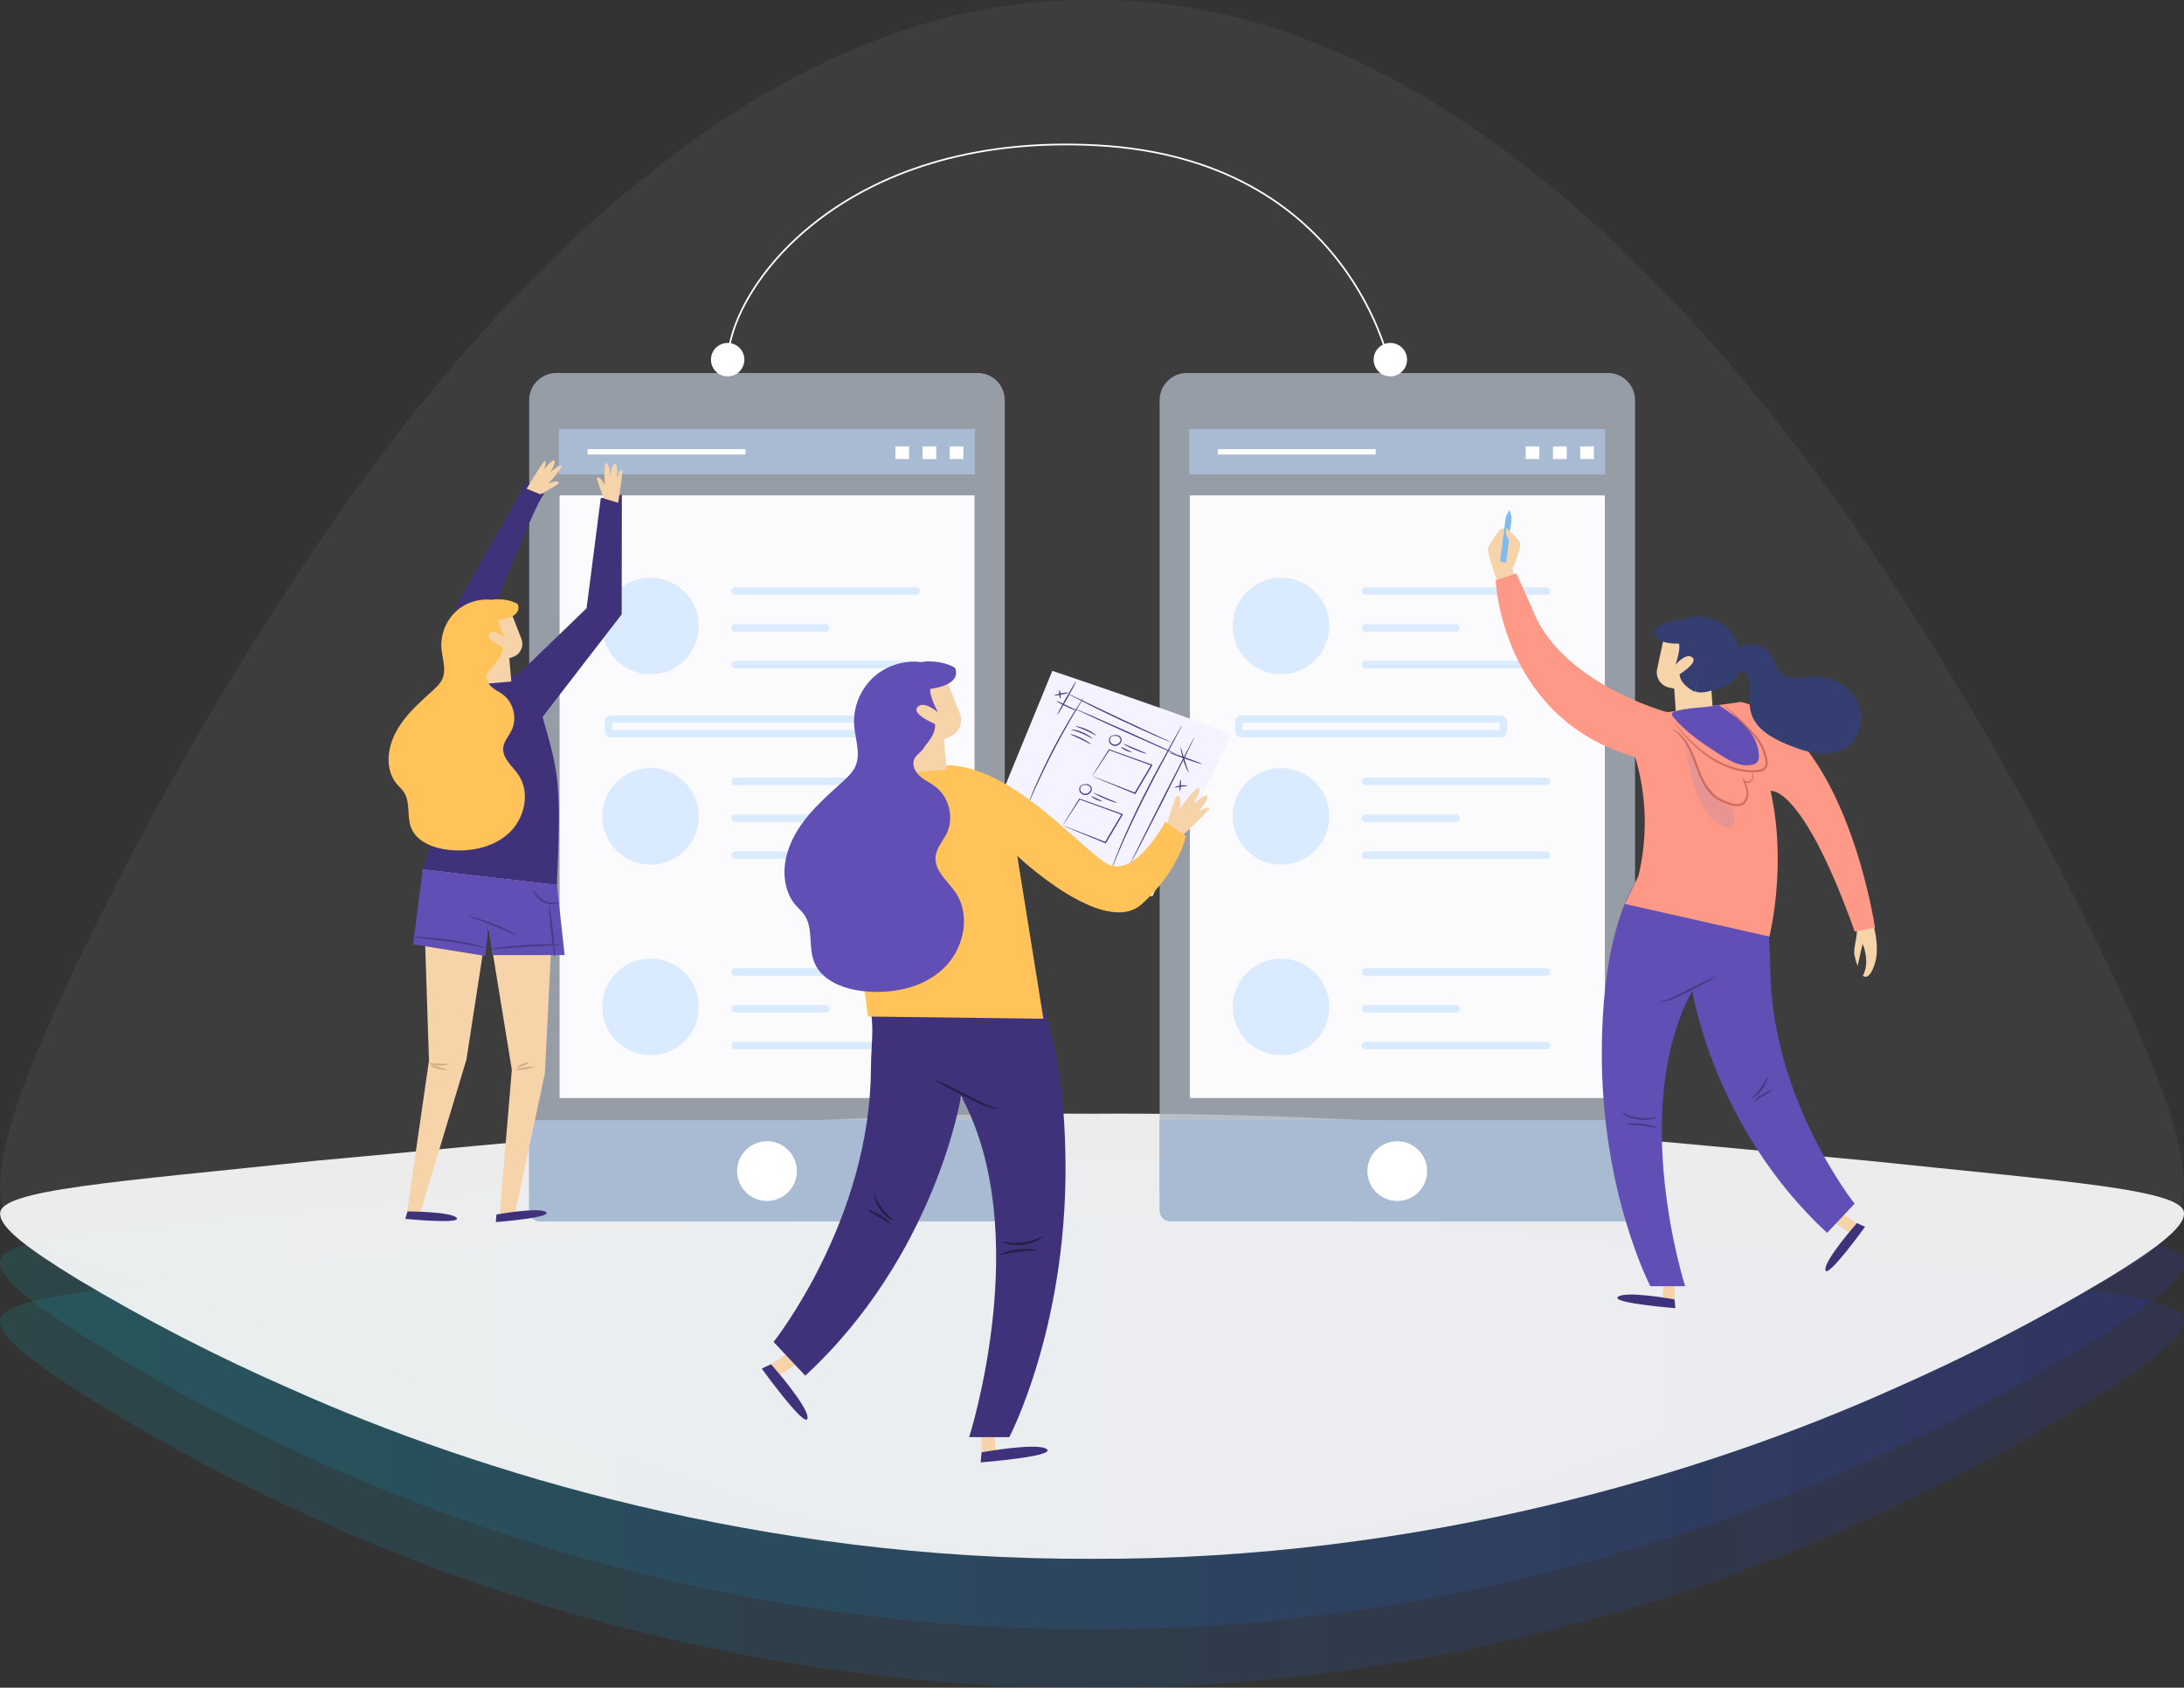 <?xml version="1.0" encoding="utf-8"?>
<!-- Generator: Adobe Illustrator 21.0.2, SVG Export Plug-In . SVG Version: 6.00 Build 0)  -->
<svg version="1.1" id="Layer_1" xmlns="http://www.w3.org/2000/svg" xmlns:xlink="http://www.w3.org/1999/xlink" x="0px" y="0px"
	 viewBox="0 0 1294.2 1000" style="enable-background:new 0 0 1294.2 1000;" xml:space="preserve">
<rect x="0" y="0" width="1294.2" height="1000" fill="#333333" stroke="none"/>
<style type="text/css">
	.st0{fill:none;enable-background:new    ;}
	.st1{opacity:5.000000e-02;fill:#FFFFFF;enable-background:new    ;}
	.st2{opacity:0.15;fill:url(#Ellipse_4_copy_1_);}
	.st3{opacity:0.15;fill:url(#Ellipse_4_copy_2_1_);}
	.st4{opacity:0.9;fill:#FFFFFF;enable-background:new    ;}
	.st5{opacity:0.81;fill:#ACB4C1;}
	.st6{fill:#A9BAD3;}
	.st7{fill:#FFFFFF;}
	.st8{fill:#FBFBFD;}
	.st9{fill:#DAEAFF;}
	.st10{fill:none;stroke:#DAEAFF;stroke-width:4.463;stroke-linecap:round;stroke-linejoin:round;stroke-miterlimit:10;}
	.st11{fill:#F7D3A9;}
	.st12{fill:#7FBBEF;}
	.st13{fill:#3F327A;}
	.st14{fill:#624FB5;}
	.st15{fill:#FE9887;}
	.st16{fill:#353E70;}
	.st17{fill:#CE6C5F;}
	.st18{opacity:0.18;fill:#8982BC;}
	.st19{fill:#453C87;}
	.st20{fill:#FFC359;}
	.st21{fill:#D3AB84;}
	.st22{fill:#F4F3FF;}
	.st23{fill:#232049;}
	.st24{fill:none;stroke:#FFFFFF;stroke-miterlimit:10;}
</style>
<path id="Ellipse_4_copy_6" class="st1" d="M647.1,0c195.5-2.8,364.7,176.6,474.3,345.2c55.6,84.3,98,164.8,127.3,225.5
	c29.2,61.6,45.3,103.4,45.5,131.7c1.4,49.9-68.6,65.5-186.7,108.5c-117.5,36.4-283,117-460.4,112.7
	c-177.3,4.3-346.7-95.4-464.2-131.9C64.9,748.8-1.4,752.3,0.1,702.4c0.2-28.4,16.3-70.1,45.5-131.7C74.9,510,117.3,429.5,173,345.3
	C282.4,176.6,451.6-2.8,647.1,0z"/>
<linearGradient id="Ellipse_4_copy_1_" gradientUnits="userSpaceOnUse" x1="9.094947e-13" y1="825.299" x2="1294.183" y2="825.299">
	<stop  offset="0" style="stop-color:#0AB3C4"/>
	<stop  offset="1" style="stop-color:#2C36DE"/>
</linearGradient>
<path id="Ellipse_4_copy" class="st2" d="M647.1,965.3c-195.5,0.9-364.7-54.5-474.3-106.6c-43.9-20.4-86.5-43.7-127.3-69.6
	c-29.2-19-45.3-31.9-45.5-40.7C-1.4,733,68.7,728.2,186.7,715c117.5-11.2,283-30.9,460.4-29.6c177.3-1.3,342.8,18.3,460.4,29.6
	c118.1,13.3,188.1,18.1,186.7,33.5c-0.2,8.8-16.3,21.6-45.5,40.7c-40.9,26-83.5,49.2-127.5,69.6
	C1011.8,910.8,842.6,966.2,647.1,965.3z"/>
<linearGradient id="Ellipse_4_copy_2_1_" gradientUnits="userSpaceOnUse" x1="9.094947e-13" y1="860.008" x2="1294.183" y2="860.008">
	<stop  offset="0" style="stop-color:#0AB3C4"/>
	<stop  offset="1" style="stop-color:#2C36DE"/>
</linearGradient>
<path id="Ellipse_4_copy_2" class="st3" d="M647.1,1000c-195.5,0.9-364.7-54.5-474.3-106.6c-43.9-20.4-86.5-43.7-127.3-69.6
	c-29.2-19-45.3-31.9-45.5-40.7c-1.4-15.4,68.6-20.2,186.7-33.5c117.5-11.2,283-30.9,460.4-29.6c177.3-1.3,342.8,18.3,460.4,29.6
	c118.1,13.3,188.1,18.1,186.7,33.5c-0.2,8.8-16.3,21.6-45.5,40.7c-40.9,26-83.5,49.2-127.5,69.6
	C1011.8,945.5,842.6,1000.9,647.1,1000z"/>
<path class="st4" d="M647.1,923.6c195.5,0.8,364.7-51.3,474.3-100.4c43.8-19.2,86.3-41.1,127.3-65.6c29.2-17.9,45.3-30.1,45.5-38.3
	c1.4-14.5-68.6-19.1-186.7-31.5c-117.5-10.6-283-29.1-460.4-27.9c-177.3-1.2-342.8,17.3-460.4,27.9C68.7,700.3-1.4,704.9,0.1,719.4
	c0.2,8.2,16.3,20.4,45.5,38.3c41.1,24.6,83.6,46.5,127.5,65.6C282.4,872.3,451.6,924.5,647.1,923.6z"/>
<g>
	<path class="st5" d="M595.4,706.5V237.1c0-8.9-7.2-16.1-16.1-16.1H329.7c-8.9,0-16.1,7.2-16.1,16.1v469.4H595.4z"/>
	<path class="st6" d="M589,723.7H319.9c-3.5,0-6.4-2.9-6.4-6.4v-53.6h281.8v53.6C595.4,720.9,592.5,723.7,589,723.7z"/>
	<rect x="331.2" y="254.2" class="st6" width="246.5" height="26.9"/>
	<circle class="st7" cx="454.5" cy="693.9" r="17.7"/>
	<g>
		<rect x="348.2" y="266.1" class="st7" width="93.5" height="3.2"/>
	</g>
	<g>
		<rect x="562.8" y="264.5" class="st7" width="8.1" height="7.5"/>
	</g>
	<g>
		<rect x="546.7" y="264.5" class="st7" width="8.1" height="7.5"/>
	</g>
	<g>
		<rect x="530.6" y="264.5" class="st7" width="8.1" height="7.5"/>
	</g>
	<rect x="331.6" y="293.5" class="st8" width="245.9" height="357.1"/>
	<g>
		<g>
			<circle class="st9" cx="385.5" cy="370.9" r="28.6"/>
			<line class="st10" x1="435.6" y1="350.2" x2="542.9" y2="350.2"/>
			<line class="st10" x1="435.6" y1="372" x2="489.2" y2="372"/>
			<line class="st10" x1="435.6" y1="393.8" x2="542.9" y2="393.8"/>
		</g>
		<g>
			<circle class="st9" cx="385.5" cy="483.7" r="28.6"/>
			<line class="st10" x1="435.6" y1="463" x2="542.9" y2="463"/>
			<line class="st10" x1="435.6" y1="484.8" x2="489.2" y2="484.8"/>
			<line class="st10" x1="435.6" y1="506.7" x2="542.9" y2="506.7"/>
		</g>
		<g>
			<circle class="st9" cx="385.5" cy="596.6" r="28.6"/>
			<line class="st10" x1="435.6" y1="575.9" x2="542.9" y2="575.9"/>
			<line class="st10" x1="435.6" y1="597.7" x2="489.2" y2="597.7"/>
			<line class="st10" x1="435.6" y1="619.5" x2="542.9" y2="619.5"/>
		</g>
	</g>
	<path class="st10" d="M362.2,434.8h153.5c0.9,0,1.6-0.7,1.6-1.6v-5.5c0-0.9-0.7-1.6-1.6-1.6H362.2c-0.9,0-1.6,0.7-1.6,1.6v5.5
		C360.6,434.1,361.3,434.8,362.2,434.8z"/>
	<path class="st5" d="M968.9,706.5V237.1c0-8.9-7.2-16.1-16.1-16.1H703.3c-8.9,0-16.1,7.2-16.1,16.1v469.4H968.9z"/>
	<path class="st6" d="M962.6,723.7H693.5c-3.5,0-6.4-2.9-6.4-6.4v-53.6h281.8v53.6C968.9,720.9,966.1,723.7,962.6,723.7z"/>
	<rect x="704.7" y="254.2" class="st6" width="246.5" height="26.9"/>
	<circle class="st7" cx="828" cy="693.9" r="17.7"/>
	<g>
		<rect x="721.7" y="266.1" class="st7" width="93.5" height="3.2"/>
	</g>
	<g>
		<rect x="936.4" y="264.5" class="st7" width="8.1" height="7.5"/>
	</g>
	<g>
		<rect x="920.3" y="264.5" class="st7" width="8.1" height="7.5"/>
	</g>
	<g>
		<rect x="904.1" y="264.5" class="st7" width="8.1" height="7.5"/>
	</g>
	<rect x="705.1" y="293.5" class="st8" width="245.9" height="357.1"/>
	<g>
		<g>
			<circle class="st9" cx="759.1" cy="370.9" r="28.6"/>
			<line class="st10" x1="809.1" y1="350.2" x2="916.5" y2="350.2"/>
			<line class="st10" x1="809.1" y1="372" x2="862.8" y2="372"/>
			<line class="st10" x1="809.1" y1="393.8" x2="916.5" y2="393.8"/>
		</g>
		<g>
			<circle class="st9" cx="759.1" cy="483.7" r="28.6"/>
			<line class="st10" x1="809.1" y1="463" x2="916.5" y2="463"/>
			<line class="st10" x1="809.1" y1="484.8" x2="862.8" y2="484.8"/>
			<line class="st10" x1="809.1" y1="506.7" x2="916.5" y2="506.7"/>
		</g>
		<g>
			<circle class="st9" cx="759.1" cy="596.6" r="28.6"/>
			<line class="st10" x1="809.1" y1="575.9" x2="916.5" y2="575.9"/>
			<line class="st10" x1="809.1" y1="597.7" x2="862.8" y2="597.7"/>
			<line class="st10" x1="809.1" y1="619.5" x2="916.5" y2="619.5"/>
		</g>
	</g>
	<path class="st10" d="M735.7,434.8h153.5c0.9,0,1.6-0.7,1.6-1.6v-5.5c0-0.9-0.7-1.6-1.6-1.6H735.7c-0.9,0-1.6,0.7-1.6,1.6v5.5
		C734.2,434.1,734.9,434.8,735.7,434.8z"/>
	<g>
		<path class="st11" d="M1109.2,544.6c0,0,5.3,15.4,1.8,26.4c-3.5,10.9-7.1,7.1-7.1,7.1s2.6-4.3,1.9-10.5c-0.7-6.1-2.1-8.2-2.1-8.2
			l-2.9,12.9c0,0-1.1-2.5-1.9-6.5c-0.8-4,2-11.2,1.3-14.9c-0.7-3.7-2-7.9-2-7.9L1109.2,544.6z"/>
		<path class="st11" d="M897.3,342.4l-0.9-5.7c0,0,5.9-12.9,4.1-15.7c-1.8-2.8-7.8-8.1-7.8-8.1l-3.7,0.6c0,0-6.6,8.6-7.2,11.4
			c-0.6,2.8,3.2,13,5.9,20.7L897.3,342.4z"/>
		<polygon class="st12" points="895.8,306.9 892.5,333.4 888.9,332.6 892.3,306.3 894.5,302 		"/>
		<path class="st11" d="M896.6,316.5l-3.8-3.6c0,0-1.9,3.7,2.3,8L896.6,316.5z"/>
		<g>
			<polygon class="st11" points="985.7,759.1 985.3,768.8 992.3,769.9 992.6,759.2 			"/>
			<path class="st13" d="M992.3,769.9c0,0-29.1-5.3-33.5-1.5c-4.4,3.7,34,6.7,34,6.7L992.3,769.9z"/>
		</g>
		<g>
			<polygon class="st11" points="1087.7,724.8 1095.8,730.2 1100.4,724.7 1091.4,718.9 			"/>
			<path class="st13" d="M1100.4,724.7c0,0-19.6,22.1-18.7,27.8c0.9,5.7,23.5-25.6,23.5-25.6L1100.4,724.7z"/>
		</g>
		<path class="st14" d="M974.1,516.3c0,0-24.5,22.6-24.9,106.4c-0.4,83.8,28.8,139.4,28.8,139.4h20.6c0,0-33.8-105.2,4.2-175
			c0,0,12.7,81.3,79.9,143.4l16.3-17.3c0,0-49.6-62.3-50-140.2c-0.1-15.4-2.7-23.2,2.7-40.5L974.1,516.3z"/>
		<path class="st15" d="M988,422c0,0-64.1-17.3-80.3-62l-9.2-20.3l-12.2,4.1c0,0,3.2,82.3,82.7,104.7l1.3,4.8
			c5.6,21.5,5.8,44.1,0.6,65.7l-8,16.6l85.6,19.3c0,0,10.7-41.9,0.7-86.3c0,0,18.6-4.1,49.9,83.4l12-2.4c0,0-17.3-117.5-79.3-133.7
			L988,422z"/>
		<g>
			<path class="st11" d="M986.8,373.9l-4.8,22.5c-1.1,5,2.1,9.9,7.1,11l3,0.6l1.1,15.7l21.9-1.6l-3.2-44.3L986.8,373.9z"/>
			<path class="st16" d="M1004.3,409.9c0,0-8.6-3.8-9-10.4c0,0,11.4-7,7.5-10c-3.9-3-9.9,4.4-9.9,4.4s3.4-10.1,1.9-12.6
				c0,0-16,1.1-14.1-8.5c0,0,4.2-4.4,14.2-5.7c10-1.3,16.8,15.4,16.8,15.4L1004.3,409.9z"/>
			<path class="st16" d="M997.5,368c2.2-2.1,5.5-2.7,8.5-2.7c7.6,0,15.2,3.5,20,9.4c4.8,5.9,6.8,14,5.2,21.5
				c-0.4,1.7-0.9,3.4-1.8,4.9c-2.5,3.8-7.1,5.5-11.4,6.9c-3.8,1.2-10.3,3.6-13.7,1.4c0,0,5-15.6,1.8-25
				C1002.9,374.9,997.5,368,997.5,368z"/>
			<path class="st16" d="M1028.9,384.5c5.9-4.6,15.5-3.3,19.9,2.7c2.9,3.9,3.7,9.3,7.6,12.3c4.6,3.5,11,1.8,16.7,1.5
				c10.1-0.7,20.7,3.6,26.2,12.1c5.5,8.4,4.8,20.9-2.6,27.7c-4.9,4.5-11.9,6.1-18.5,5.6c-6.6-0.5-13-2.8-19.1-5.3
				c-8.9-3.7-18.4-9-21.3-18.2c-2-6.3-0.5-13.2-1.2-19.8c-0.2-1.9-0.9-4.1-2.7-4.8c-1.5-0.6-3.1,0.1-4.7,0c-3.8-0.2-6-5-4.8-8.5
				c1.2-3.6,4.9-5.8,8.5-6.7"/>
		</g>
		<path class="st14" d="M1018.3,417.7c5.5,3.6,11.1,7.2,15.6,12c4.5,4.8,8,10.8,8.4,17.4c0.1,1.7-0.1,3.5-1.2,4.7
			c-0.7,0.6-1.5,1-2.4,1.2c-6.8,1.9-13.7-2.2-19.7-6c-9.9-6.4-19.9-13-27.4-22.1c-0.6-0.7-1.1-1.6-0.7-2.3c0.3-0.5,0.8-0.7,1.3-0.9
			C999.1,419.1,1011.1,419.5,1018.3,417.7"/>
		<g>
			<path class="st17" d="M990.7,425.8c0,0,0.2,0.4,0.6,1c0.4,0.6,1.1,1.5,1.9,2.7c0.4,0.6,0.9,1.2,1.4,2c0.6,0.7,1.2,1.4,1.8,2.2
				c0.7,0.8,1.4,1.6,2.1,2.5c0.8,0.9,1.7,1.7,2.5,2.7c3.6,3.7,8.2,7.9,14.1,11.5c2.9,1.8,6.2,3.4,9.7,4.7c3.6,1.2,7.4,2.2,11.4,2.4
				c2,0.1,4,0.1,6-0.1c1-0.2,2-0.4,2.9-1c0.9-0.5,1.7-1.4,2.1-2.4c0.7-2.1,0.2-4-0.3-5.8c-0.5-1.7-1-3.4-1.7-5
				c-1.4-3.2-3.4-5.9-5.4-8.2c-2-2.3-4-4.4-5.8-6.2c-3.7-3.6-6.9-6.4-9-8.3c-1.1-0.9-2-1.7-2.6-2.1c-0.6-0.5-0.9-0.7-0.9-0.7
				c0,0,0.2,0.3,0.8,0.9c0.5,0.5,1.3,1.3,2.4,2.3c2.1,2,5.1,4.9,8.7,8.6c1.8,1.8,3.7,3.9,5.6,6.2c1.9,2.3,3.8,4.9,5.1,8
				c0.7,1.5,1.1,3.2,1.6,4.9c0.5,1.7,0.9,3.5,0.3,5c-0.5,1.5-2.2,2.3-4,2.6c-1.8,0.2-3.8,0.3-5.7,0.1c-3.9-0.3-7.6-1.1-11.1-2.3
				c-3.4-1.3-6.7-2.8-9.6-4.5c-5.8-3.4-10.5-7.5-14.1-11.1c-0.9-0.9-1.8-1.8-2.6-2.6c-0.8-0.9-1.5-1.7-2.2-2.5
				c-0.7-0.8-1.3-1.5-1.9-2.1c-0.5-0.7-1-1.3-1.5-1.9c-0.9-1.1-1.6-2-2.1-2.6C991,426.1,990.8,425.8,990.7,425.8z"/>
		</g>
		<g>
			<path class="st17" d="M990.7,431.9c-0.1,0.1,1.1,0.7,2.9,2.2c1.8,1.5,4,4,6,7.6c2,3.6,3.7,8.2,5.6,13.5c1,2.6,2,5.3,3.4,8
				c1.4,2.7,3.1,5.4,5.5,7.7c2.5,2.5,5.7,4.2,8.8,5.4c1.5,0.6,3.1,1.1,4.7,1.3c1.6,0.3,3.3,0.2,4.8-0.5c1.5-0.7,2.5-2.1,3-3.4
				c0.6-1.4,0.7-2.8,0.6-4.2c-0.2-2.7-1.3-4.9-2.1-6.8l-0.7,0.4c0.7,0.8,1.9,1,2.7,0.8c0.9-0.1,1.6-0.6,2.2-1.2
				c1.1-1.2,1-2.7,0.8-3.7c-0.3-1-0.7-1.7-1-2.1c-0.3-0.4-0.6-0.6-0.6-0.5c-0.1,0.1,0.8,0.8,1.2,2.7c0.2,0.9,0.1,2.2-0.8,3.1
				c-0.4,0.5-1.1,0.8-1.8,0.9c-0.7,0.1-1.5-0.1-2-0.6l-1.6-1.9l0.9,2.3c0.7,1.9,1.6,4.1,1.8,6.5c0.1,1.2-0.1,2.5-0.6,3.7
				c-0.5,1.2-1.3,2.2-2.5,2.8c-1.2,0.6-2.6,0.6-4.1,0.4c-1.5-0.2-3-0.8-4.4-1.3c-3-1.1-5.9-2.7-8.3-5.1c-2.2-2.2-3.9-4.7-5.3-7.4
				c-1.4-2.6-2.4-5.3-3.4-7.9c-1.9-5.2-3.7-9.9-5.9-13.5c-2.1-3.7-4.6-6.2-6.5-7.5c-0.5-0.4-0.9-0.6-1.3-0.9c-0.4-0.2-0.7-0.4-1-0.5
				C991,432,990.7,431.8,990.7,431.9z"/>
		</g>
		<path class="st18" d="M1026.4,478.4c0,0,6.6,19.6-9.6,8.6c-16.1-11-18.5-51-18.5-51S1009.4,476,1026.4,478.4z"/>
		<g>
			<path class="st19" d="M963.9,666.2c0,0.4,4.3,0.3,9.4,0.9c5.1,0.6,9.2,1.7,9.3,1.4c0.1-0.3-3.9-2-9.2-2.6
				C968.2,665.1,963.9,665.8,963.9,666.2z"/>
		</g>
		<g>
			<path class="st19" d="M961.3,659.4c-0.1,0.1,0.8,1,2.6,1.9c1.8,0.9,4.4,1.9,7.4,2.2c3,0.4,5.8,0,7.8-0.5c1.9-0.5,3-1.1,3-1.2
				c-0.1-0.4-4.8,1.2-10.6,0.4C965.6,661.6,961.4,659,961.3,659.4z"/>
		</g>
		<g>
			<path class="st19" d="M1037.8,650.9c0.1,0.3,3.6-1.4,6.4-5.2c2.8-3.7,3.5-7.5,3.1-7.6c-0.4-0.1-1.5,3.3-4.2,6.8
				C1040.6,648.5,1037.6,650.6,1037.8,650.9z"/>
		</g>
		<g>
			<path class="st19" d="M1039.6,653.1c0.2,0,0.4-0.6,1.4-1.3c0.9-0.7,2.4-1.5,4-2.4c3.2-1.9,5.8-3.4,5.7-3.7
				c-0.1-0.3-3.1,0.7-6.3,2.6c-1.6,1-3,1.9-4,2.9C1039.5,652.1,1039.5,653.1,1039.6,653.1z"/>
		</g>
		<g>
			<path class="st19" d="M984,593.5c0,0.1,2.1,0.3,5.3-0.8c3.2-1,7.2-3.1,11.6-5.3c4.4-2.2,8.4-4.3,11.3-5.9
				c2.9-1.6,4.6-2.6,4.5-2.8c-0.1-0.2-2,0.6-4.9,2c-3,1.4-7,3.3-11.5,5.6c-4.5,2.2-8.4,4.4-11.4,5.6C986,593,984,593.3,984,593.5z"
				/>
		</g>
	</g>
	<g>
		<g>
			<polygon class="st11" points="329.2,508.9 322.9,636.1 304.7,721.1 296.2,718.7 303.3,633.8 289,546.2 276.4,627.8 248.2,721.4 
				240.7,721.7 254.2,628.5 250.5,515.1 			"/>
			<path class="st13" d="M356,295.2l-8.4,65.2L307,399.6l-36.4,0.5l-13.2,23l5.3,20.8c3.9,15.2,2.5,31.3-3.8,45.6l-8.4,25.7
				l79.5,9.2c2.6-60.4,1.4-65.3-8.5-99.6l46.9-60.8l0.1-70.9L356,295.2z"/>
			<path class="st13" d="M322.4,292.9c-3.9,2.2-29.5,67.3-29.5,67.3l1.5,41.6l-23.8,4.3l0-47.7l41.6-73.2L322.4,292.9z"/>
		</g>
		<g>
			<path class="st11" d="M301.7,359.8l7.3,18.8c1.6,4.2-0.5,8.9-4.7,10.5l-2.5,0.9l1.2,13.8l-19.2,1.7l-3.4-38.8L301.7,359.8z"/>
			<path class="st20" d="M291.2,395.3c0,0,7.3-6.4,6.7-12.1c0,0-10.8-4.5-7.9-7.7c2.9-3.1,9.2,2.4,9.2,2.4s-4.3-8.3-3.4-10.6
				c0,0,14-1.2,11-9.3c0,0-4.2-3.2-13.1-2.9c-8.9,0.3-12.4,15.6-12.4,15.6L291.2,395.3z"/>
			<path class="st20" d="M295.2,356.1c-8.3-2.2-17.6-0.1-24.1,5.4c-6.6,5.5-10.2,14.3-9.5,22.8c0.5,6,3,12.2,0.6,17.8
				c-1.2,2.8-3.5,5-5.8,7.1c-6.7,6.1-13.6,12.1-18.7,19.5c-5.2,7.4-8.5,16.5-7.1,25.5c0.6,3.8,2.1,7.5,4.6,10.4
				c1.3,1.5,2.9,2.9,4,4.5c4.1,5.9,1.8,14.2,4.3,21c3.2,8.7,13.4,12.5,22.6,13.5c12.6,1.3,26.2-1.4,35.5-10
				c9.3-8.6,12.8-24,5.6-34.5c-3.5-5.2-9.6-9.7-9-16c0.4-3.9,3.3-7,5-10.5c3.4-7,1.1-16.3-5.1-21c-2.3-1.7-5-2.9-7.1-4.9
				c-2.1-1.9-3.6-5.1-2.3-7.7c1-2,3.3-3.1,4.3-5c1.5-2.9-0.3-6.5-2.5-9c-2.2-2.5-4.8-5-5.1-8.3c-0.2-2.5,1-4.9,2.1-7.1
				c2.3-4.4,4.6-8.8,6.9-13.2"/>
		</g>
		<polygon class="st14" points="250.5,515.1 244.8,559.5 287.6,566.4 289.4,548.8 291.8,565.9 334.6,565.9 330,524.3 		"/>
		<path class="st13" d="M241.5,717.8c0,0,25.9,0,29.1,3.8c3.2,3.9-30.4,0.6-30.4,0.6L241.5,717.8z"/>
		<path class="st13" d="M294.2,719.6c0,0,25.5-4.6,29.4-1.4c3.8,3.3-29.8,5.9-29.8,5.9L294.2,719.6z"/>
		<g>
			<path class="st19" d="M306,554c-0.1,0.3-6.3-2.6-14.1-5.7c-7.8-3.1-14.3-5.2-14.2-5.5c0-0.1,1.7,0.2,4.4,1
				c2.7,0.8,6.3,2,10.2,3.5c3.9,1.6,7.4,3.2,9.8,4.4C304.6,552.9,306.1,553.8,306,554z"/>
		</g>
		<g>
			<path class="st19" d="M288.4,561.8c0,0.2-2.5-0.4-6.4-1.2c-3.9-0.8-9.4-1.8-15.5-2.6c-6.1-0.8-11.6-1.4-15.6-1.9
				c-4-0.5-6.5-0.8-6.4-1c0-0.2,2.5-0.1,6.5,0.2c4,0.3,9.6,0.8,15.7,1.6c6.1,0.8,11.6,1.9,15.5,2.9
				C286.1,560.8,288.4,561.6,288.4,561.8z"/>
		</g>
		<g>
			<path class="st19" d="M333.2,559.7c0,0.2-2.4,0.3-6.3,0.5c-3.9,0.2-9.3,0.5-15.2,0.8c-5.9,0.4-11.3,0.8-15.2,1.1
				s-6.3,0.4-6.3,0.3c0-0.2,2.4-0.6,6.3-1.1c3.9-0.5,9.3-1,15.2-1.4c6-0.4,11.4-0.5,15.3-0.5C330.8,559.5,333.2,559.6,333.2,559.7z"
				/>
		</g>
		<g>
			<path class="st19" d="M331.5,534.7c0.1,0.1-0.9,0.7-2.6,1c-1.7,0.3-4.3,0.2-6.7-1c-2.5-1.2-4.2-3.1-5-4.6c-0.9-1.5-1-2.6-0.9-2.7
				c0.2-0.1,0.6,0.9,1.5,2.2c1,1.3,2.6,3,4.8,4.1c2.2,1.1,4.5,1.3,6.2,1.2C330.4,534.9,331.4,534.6,331.5,534.7z"/>
		</g>
		<g>
			
				<ellipse transform="matrix(0.994 -0.109 0.109 0.994 -58.366 39.097)" class="st19" cx="327.3" cy="551.7" rx="0.6" ry="15.5"/>
		</g>
		<g>
			<path class="st21" d="M254.7,631.1c0.1-0.3,2.4,0.4,5.2,1.1c2.8,0.8,5.1,1.3,5,1.7c0,0.3-2.5,0.2-5.3-0.6
				C256.7,632.6,254.6,631.4,254.7,631.1z"/>
		</g>
		<g>
			<path class="st21" d="M265.7,630.5c0.1,0.3-2.4,1-5.6,0.9c-3.2-0.1-5.6-1-5.6-1.3c0.1-0.3,2.5,0.1,5.6,0.1
				C263.2,630.4,265.6,630.2,265.7,630.5z"/>
		</g>
		<g>
			<path class="st21" d="M316.1,632c0.1,0.3-2.2,1.1-5.1,1.6c-2.9,0.5-5.4,0.4-5.4,0.1c0-0.3,2.3-0.7,5.2-1.2
				C313.7,632,316,631.7,316.1,632z"/>
		</g>
		<g>
			<path class="st21" d="M313.3,629.5c0.1,0.3-1.3,1.1-3.2,1.9c-1.9,0.8-3.4,1.4-3.6,1.1c-0.1-0.3,1.2-1.3,3.1-2.1
				C311.6,629.6,313.2,629.2,313.3,629.5z"/>
		</g>
		<path class="st11" d="M320.2,292.9c0,0,11.2-6,11-6.8c-0.5-2.2-6.4,0.5-6.4,0.5s9.1-9.5,7.7-10.8c-0.9-0.8-6.4,4-6.4,4
			s3.5-5.7,2.4-6.9c-1.1-1.2-6.3,5.5-6.3,5.5s1.9-4.3,0.8-5.3c-0.8-0.7-10.9,16.5-10.9,16.5L320.2,292.9z"/>
		<path class="st11" d="M357.9,295.4c0,0-4.7-11.8-4.1-12.3c1.8-1.4,4.6,4.5,4.6,4.5s-0.9-13.1,1-13.3c1.2-0.1,2.4,7.2,2.4,7.2
			s0.9-6.6,2.6-6.8c1.6-0.2,1.3,8.2,1.3,8.2s1.3-4.5,2.8-4.6c1-0.1-2.2,19.6-2.2,19.6L357.9,295.4z"/>
	</g>
	<g>
		<g>
			<path class="st22" d="M585,491.5l38.6-94c0,0,107,36,105.9,38.3c-1.1,2.3-46.7,95.4-46.7,95.4L585,491.5z"/>
			<g>
				<path class="st19" d="M642.3,413c0,0-0.1,0.2-0.3,0.6c-0.3,0.5-0.6,1.1-1,1.8c-1,1.6-2.3,3.8-3.9,6.5
					c-3.3,5.5-7.7,13.2-12.2,21.8c-4.5,8.6-8.3,16.6-11,22.5c-1.3,2.8-2.3,5.2-3.1,6.9c-0.3,0.7-0.6,1.4-0.9,1.9
					c-0.2,0.4-0.3,0.6-0.3,0.6c0,0,0.1-0.2,0.2-0.7c0.2-0.5,0.4-1.2,0.7-1.9c0.7-1.7,1.6-4.1,2.9-7c2.6-5.9,6.3-13.9,10.8-22.6
					c4.6-8.7,9-16.3,12.4-21.7c1.7-2.7,3.1-4.9,4.1-6.4c0.5-0.7,0.9-1.2,1.2-1.7C642.1,413.2,642.3,413,642.3,413z"/>
			</g>
			<g>
				<path class="st19" d="M693.8,439.7c0,0-0.2,0-0.7-0.2c-0.5-0.2-1.1-0.4-1.8-0.7c-1.6-0.6-3.8-1.6-6.6-2.8
					c-5.6-2.4-13.2-5.9-21.6-9.8c-8.4-3.9-15.9-7.6-21.3-10.4c-2.7-1.4-4.9-2.5-6.4-3.3c-0.7-0.4-1.3-0.7-1.7-0.9
					c-0.4-0.2-0.6-0.3-0.6-0.4c0,0,0.2,0.1,0.6,0.2c0.5,0.2,1.1,0.5,1.8,0.8c1.6,0.8,3.8,1.8,6.5,3.1c5.6,2.7,13.1,6.2,21.4,10.2
					c8.4,3.9,15.9,7.4,21.5,10c2.7,1.2,4.9,2.3,6.5,3c0.7,0.3,1.3,0.6,1.8,0.9C693.6,439.5,693.8,439.7,693.8,439.7z"/>
			</g>
			<g>
				<path class="st19" d="M700.4,429.9c0,0-0.1,0.3-0.4,0.9c-0.3,0.6-0.7,1.4-1.3,2.5c-1.2,2.2-2.8,5.2-4.8,9
					c-4.1,7.6-9.7,18-15.6,29.7c-5.9,11.7-10.9,22.5-14.3,30.3c-1.7,3.9-3,7.1-3.9,9.4c-0.4,1-0.8,1.9-1.1,2.5
					c-0.3,0.6-0.4,0.9-0.4,0.9c0,0,0.1-0.3,0.3-0.9c0.2-0.7,0.6-1.5,0.9-2.6c0.8-2.3,2.1-5.5,3.7-9.5c3.3-7.9,8.2-18.8,14.1-30.5
					c5.9-11.7,11.6-22.1,15.8-29.6c2.1-3.7,3.8-6.7,5-8.9c0.6-1,1-1.8,1.4-2.4C700.2,430.2,700.4,429.9,700.4,429.9z"/>
			</g>
			<g>
				
					<ellipse transform="matrix(0.409 -0.912 0.912 0.409 -1.235 865.24)" class="st19" cx="667.8" cy="433.6" rx="0.4" ry="32.8"/>
			</g>
			<g>
				<path class="st19" d="M649.5,435.7c-0.1,0.2-2.6-1.4-6-2.9c-3.3-1.5-6.2-2.3-6.2-2.5c0-0.2,3.1,0.3,6.5,1.8
					C647.3,433.6,649.7,435.6,649.5,435.7z"/>
			</g>
			<g>
				<path class="st19" d="M647.3,437.6c-0.1,0.2-2.7-1.6-6.1-3c-3.4-1.5-6.4-2-6.4-2.3c0-0.2,3.2,0.1,6.7,1.6
					C645.1,435.4,647.5,437.5,647.3,437.6z"/>
			</g>
			<g>
				<path class="st19" d="M646.5,441c-0.1,0.2-2.7-1.4-6.1-3c-3.4-1.7-6.2-2.8-6.2-3c0.1-0.2,3.1,0.6,6.5,2.3
					C644.1,439,646.6,440.8,646.5,441z"/>
			</g>
			<g>
				<path class="st19" d="M659,436.1c0,0,0.2-0.2,0.8-0.4c0.5-0.1,1.3-0.3,2.4-0.1c1,0.2,2.2,1.1,2.4,2.6c0.1,0.7-0.2,1.5-0.6,2.1
					c-0.5,0.6-1.1,1.1-1.8,1.4c-0.7,0.3-1.6,0.4-2.3,0.2c-0.8-0.2-1.4-0.6-1.9-1.1c-1-1-1.1-2.5-0.6-3.5c0.5-0.9,1.3-1.4,1.8-1.6
					c0.6-0.1,0.9,0,0.9,0c0,0.1-0.3,0.1-0.8,0.3c-0.5,0.2-1.1,0.7-1.4,1.5c-0.4,0.8-0.2,2,0.6,2.8c0.8,0.9,2.2,1.2,3.4,0.7
					c1.2-0.5,2.2-1.7,2.1-2.7c-0.1-1.1-1.1-1.9-1.9-2.1c-0.9-0.3-1.6-0.2-2.2-0.1C659.3,436,659,436.1,659,436.1z"/>
			</g>
			<g>
				<path class="st19" d="M679.5,446.6c-0.1,0.2-3.3-0.8-7.1-2.4c-3.8-1.6-6.7-3.3-6.7-3.5c0.1-0.2,3.1,1.2,6.9,2.8
					C676.4,445.1,679.5,446.4,679.5,446.6z"/>
			</g>
			<g>
				<path class="st19" d="M670.6,445.6c0,0.2-1.6-0.1-3.4-0.9c-1.8-0.9-3-1.9-2.9-2.1c0.1-0.2,1.5,0.6,3.2,1.4
					C669.2,444.9,670.6,445.4,670.6,445.6z"/>
			</g>
			<g>
				<path class="st19" d="M647.3,459.9c0,0,0.2,0,0.5,0.2c0.4,0.1,0.9,0.3,1.4,0.5c1.3,0.5,3.1,1.2,5.3,2c4.5,1.8,10.8,4.2,18.2,7.1
					l-0.4,0.1c2.9-4.9,6.1-10.4,9.5-16.1c0.1-0.2,0.2-0.4,0.3-0.6l0.2,0.5c-9.4-3.4-18.1-6.6-25.1-9.1l0.3-0.1
					C651.7,453.2,648.6,458.1,647.3,459.9c-0.1,0,0.8-1.6,2.5-4.4c1.7-2.7,4.2-6.6,7.2-11.4l0.1-0.2l0.2,0.1c7,2.5,15.7,5.6,25.2,9
					l0.4,0.2l-0.2,0.4c-0.1,0.2-0.2,0.4-0.3,0.6c-3.4,5.7-6.6,11.2-9.5,16.1l-0.1,0.2l-0.3-0.1c-7.4-3-13.7-5.6-18.2-7.5
					c-2.1-0.9-3.9-1.6-5.1-2.1c-0.5-0.2-1-0.4-1.3-0.6C647.5,460,647.3,459.9,647.3,459.9z"/>
			</g>
			<g>
				<path class="st19" d="M641.4,465.2c0,0,0.2-0.2,0.8-0.4c0.5-0.1,1.3-0.3,2.4-0.1c1,0.2,2.2,1.1,2.4,2.6c0.1,0.7-0.2,1.5-0.6,2.1
					c-0.5,0.6-1.1,1.1-1.8,1.4c-0.7,0.3-1.6,0.4-2.3,0.2c-0.8-0.2-1.4-0.6-1.9-1.1c-1-1-1.1-2.5-0.6-3.5c0.5-0.9,1.3-1.4,1.8-1.6
					c0.6-0.1,0.9,0,0.9,0c0,0.1-0.3,0.1-0.8,0.3c-0.5,0.2-1.1,0.7-1.4,1.5c-0.4,0.8-0.2,2,0.6,2.8c0.8,0.9,2.2,1.2,3.4,0.7
					c1.2-0.5,2.2-1.7,2.1-2.7c-0.1-1.1-1.1-1.9-1.9-2.1c-0.9-0.3-1.6-0.2-2.2-0.1C641.8,465.2,641.5,465.2,641.4,465.2z"/>
			</g>
			<g>
				<path class="st19" d="M661.9,475.7c-0.1,0.2-3.3-0.8-7.1-2.4c-3.8-1.6-6.7-3.3-6.7-3.5c0.1-0.2,3.1,1.2,6.9,2.8
					C658.9,474.2,662,475.5,661.9,475.7z"/>
			</g>
			<g>
				<path class="st19" d="M653,474.7c0,0.2-1.6-0.1-3.4-0.9c-1.8-0.9-3-1.9-2.9-2.1c0.1-0.2,1.5,0.6,3.2,1.4
					C651.6,474,653.1,474.5,653,474.7z"/>
			</g>
			<g>
				<path class="st19" d="M629.8,489.1c0,0,0.2,0,0.5,0.2c0.4,0.1,0.9,0.3,1.4,0.5c1.3,0.5,3.1,1.2,5.3,2c4.5,1.8,10.8,4.2,18.2,7.1
					l-0.4,0.1c2.9-4.9,6.1-10.4,9.5-16.1c0.1-0.2,0.2-0.4,0.3-0.6l0.2,0.5c-9.4-3.4-18.1-6.6-25.1-9.1l0.3-0.1
					C634.2,482.4,631,487.2,629.8,489.1c-0.1,0,0.8-1.6,2.5-4.4c1.7-2.7,4.2-6.6,7.2-11.4l0.1-0.2l0.2,0.1c7,2.5,15.7,5.6,25.2,9
					l0.4,0.2l-0.2,0.4c-0.1,0.2-0.2,0.4-0.3,0.6c-3.4,5.7-6.6,11.2-9.5,16.1l-0.1,0.2l-0.3-0.1c-7.4-3-13.7-5.6-18.2-7.5
					c-2.1-0.9-3.9-1.6-5.1-2.1c-0.5-0.2-1-0.4-1.3-0.6C629.9,489.1,629.8,489.1,629.8,489.1z"/>
			</g>
			<g>
				<ellipse transform="matrix(0.452 -0.892 0.892 0.452 -45.302 874.354)" class="st19" cx="689" cy="474" rx="41.7" ry="0.4"/>
			</g>
			<g>
				
					<ellipse transform="matrix(0.329 -0.944 0.944 0.329 47.28 965.034)" class="st19" cx="702.9" cy="449.2" rx="0.4" ry="10.2"/>
			</g>
			<g>
				<path class="st19" d="M704.3,457.6c-0.2,0.1-1.8-3.1-3.1-7.3c-1.3-4.2-1.7-7.7-1.6-7.7c0.2,0,1,3.4,2.3,7.5
					C703.2,454.3,704.5,457.5,704.3,457.6z"/>
			</g>
			<g>
				
					<ellipse transform="matrix(7.089236e-02 -0.998 0.998 7.089236e-02 185.049 1130.031)" class="st19" cx="699.1" cy="465.7" rx="3.3" ry="0.4"/>
			</g>
			<g>
				<path class="st19" d="M703.7,465.7c0,0.2-1.7,0.1-3.8,0.4c-2.1,0.2-3.7,0.7-3.8,0.5c-0.1-0.2,1.5-1,3.7-1.2
					C701.9,465.1,703.7,465.5,703.7,465.7z"/>
			</g>
			<g>
				<path class="st19" d="M626.2,415.3c0.1-0.2,2.8,1.2,6.1,2.8c3.3,1.6,6.1,2.7,6.1,2.9c-0.1,0.2-3-0.6-6.4-2.3
					C628.6,417.2,626.1,415.5,626.2,415.3z"/>
			</g>
			<g>
				
					<ellipse transform="matrix(0.491 -0.871 0.871 0.491 -38.536 761.188)" class="st19" cx="632.1" cy="413.6" rx="11.3" ry="0.4"/>
			</g>
			<g>
				
					<ellipse transform="matrix(0.996 -9.216247e-02 9.216247e-02 0.996 -35.233 59.615)" class="st19" cx="627.9" cy="411.3" rx="0.4" ry="2.5"/>
			</g>
			<g>
				
					<ellipse transform="matrix(0.981 -0.193 0.193 0.981 -67.481 128.775)" class="st19" cx="628.9" cy="411.6" rx="4.2" ry="0.4"/>
			</g>
		</g>
		<path class="st11" d="M691.8,487.5c0,0,4.8-16,5.8-16c3,0,1,8.5,1,8.5s9.9-14.3,11.9-12.8c1.3,0.9-3.5,9.4-3.5,9.4s6.4-6,8.2-4.9
			c1.8,1.1-5.4,9.6-5.4,9.6s5-3.6,6.7-2.5c1.1,0.8-18.3,18.4-18.3,18.4L691.8,487.5z"/>
		<path class="st11" d="M691.8,487.5c0,0,4.8-16,5.8-16c3,0,1,8.5,1,8.5s9.9-14.3,11.9-12.8c1.3,0.9-3.5,9.4-3.5,9.4s6.4-6,8.2-4.9
			c1.8,1.1-5.4,9.6-5.4,9.6s5-3.6,6.7-2.5c1.1,0.8-18.3,18.4-18.3,18.4L691.8,487.5z"/>
		<g>
			<polygon class="st11" points="589.4,848 589.9,859.3 581.7,860.5 581.4,848.1 			"/>
			<path class="st13" d="M581.7,860.5c0,0,33.6-6.1,38.7-1.8c5.1,4.3-39.3,7.8-39.3,7.8L581.7,860.5z"/>
		</g>
		<g>
			<polygon class="st11" points="471.6,808.4 462.2,814.6 456.9,808.3 467.3,801.6 			"/>
			<path class="st13" d="M456.9,808.3c0,0,22.7,25.6,21.6,32.1c-1,6.6-27.1-29.5-27.1-29.5L456.9,808.3z"/>
		</g>
		<path class="st13" d="M602.7,567.6c0,0,28.3,26.1,28.7,122.9c0.5,96.8-33.3,161-33.3,161h-23.8c0,0,39-121.5-4.8-202.1
			c0,0-14.7,93.9-92.3,165.7l-18.8-20c0,0,57.3-72,57.7-162c0.1-17.8,3.1-26.9-3.1-46.8L602.7,567.6z"/>
		<g>
			<path class="st23" d="M614.5,740.7c0,0.4-4.9,0.3-10.9,1c-5.9,0.7-10.7,2-10.8,1.6c-0.1-0.4,4.5-2.3,10.6-3.1
				C609.6,739.5,614.6,740.3,614.5,740.7z"/>
		</g>
		<g>
			<path class="st23" d="M617.6,732.8c0.1,0.2-1,1.1-3,2.2c-2,1.1-5.1,2.2-8.6,2.6c-3.5,0.4-6.7,0-9-0.5c-2.2-0.6-3.5-1.3-3.4-1.4
				c0.1-0.4,5.5,1.3,12.2,0.5C612.5,735.4,617.4,732.4,617.6,732.8z"/>
		</g>
		<g>
			<path class="st23" d="M529.2,723.1c-0.2,0.3-4.2-1.6-7.4-6c-3.2-4.3-4-8.7-3.6-8.8c0.4-0.1,1.7,3.8,4.8,7.9
				C526,720.3,529.4,722.7,529.2,723.1z"/>
		</g>
		<g>
			<path class="st23" d="M527.1,725.6c-0.2,0-0.5-0.8-1.6-1.5c-1-0.8-2.8-1.7-4.6-2.8c-3.7-2.2-6.7-3.9-6.6-4.3
				c0.2-0.4,3.5,0.8,7.3,3c1.9,1.1,3.5,2.2,4.6,3.3C527.3,724.4,527.3,725.6,527.1,725.6z"/>
		</g>
		<g>
			<path class="st23" d="M591.3,656.7c0,0.2-2.4,0.3-6.1-0.9c-3.7-1.2-8.3-3.6-13.4-6.1c-5.1-2.6-9.7-5-13-6.8
				c-3.3-1.8-5.3-3-5.2-3.2c0.1-0.2,2.3,0.7,5.7,2.3c3.4,1.6,8.1,3.8,13.2,6.4c5.2,2.6,9.7,5.1,13.1,6.5
				C589,656.2,591.3,656.5,591.3,656.7z"/>
		</g>
		<path class="st20" d="M497.8,474.2l16.5,128.1l104,1.3l-15.5-96.5c0,0,51.4,48.8,73.8,28.6c22.4-20.2,26.1-40.4,26.1-40.4
			l-12.2-8.4c0,0-18.6,35.4-35.5,24.3c-19-12.5-61.4-63.6-101.5-57.3C527,458.1,501.8,443.3,497.8,474.2z"/>
		<g>
			<path class="st11" d="M559.2,398.2l9.6,24.7c2.1,5.5-0.6,11.7-6.1,13.8l-3.3,1.2l1.6,18.1l-25.3,2.2l-4.4-51.2L559.2,398.2z"/>
			<path class="st14" d="M545.2,444.9c0,0,9.7-8.4,8.9-15.9c0,0-14.3-5.9-10.4-10.1c3.9-4.1,12.1,3.2,12.1,3.2s-5.7-10.9-4.4-14
				c0,0,18.5-1.6,14.6-12.3c0,0-5.5-4.2-17.2-3.9c-11.7,0.4-16.4,20.6-16.4,20.6L545.2,444.9z"/>
			<path class="st14" d="M550.5,393.2c-10.9-2.9-23.1-0.2-31.8,7.1c-8.6,7.2-13.5,18.8-12.5,30.1c0.7,7.9,3.9,16.1,0.8,23.4
				c-1.6,3.7-4.6,6.6-7.7,9.4c-8.8,8-17.9,15.9-24.7,25.7c-6.8,9.8-11.2,21.8-9.3,33.5c0.8,5,2.8,9.9,6,13.7c1.7,2,3.8,3.8,5.3,5.9
				c5.4,7.8,2.4,18.7,5.7,27.6c4.2,11.4,17.6,16.5,29.7,17.7c16.6,1.7,34.6-1.8,46.8-13.2c12.3-11.4,16.8-31.6,7.4-45.4
				c-4.7-6.8-12.6-12.8-11.8-21.1c0.5-5.1,4.3-9.2,6.6-13.8c4.4-9.3,1.5-21.5-6.7-27.7c-3-2.3-6.6-3.8-9.4-6.4
				c-2.8-2.6-4.7-6.8-3-10.2c1.3-2.6,4.3-4,5.7-6.6c2-3.9-0.4-8.6-3.3-11.9c-2.9-3.3-6.4-6.6-6.8-10.9c-0.3-3.3,1.3-6.5,2.8-9.4
				c3.1-5.8,6.1-11.6,9.2-17.4"/>
		</g>
	</g>
	<path class="st24" d="M431.4,213.8c0-41.4,66.4-135.9,218.6-127.7C800.9,94.3,823.9,218,823.9,218"/>
	<circle class="st7" cx="431.2" cy="213.1" r="9.9"/>
	<circle class="st7" cx="823.9" cy="213.1" r="9.9"/>
</g>
</svg>
